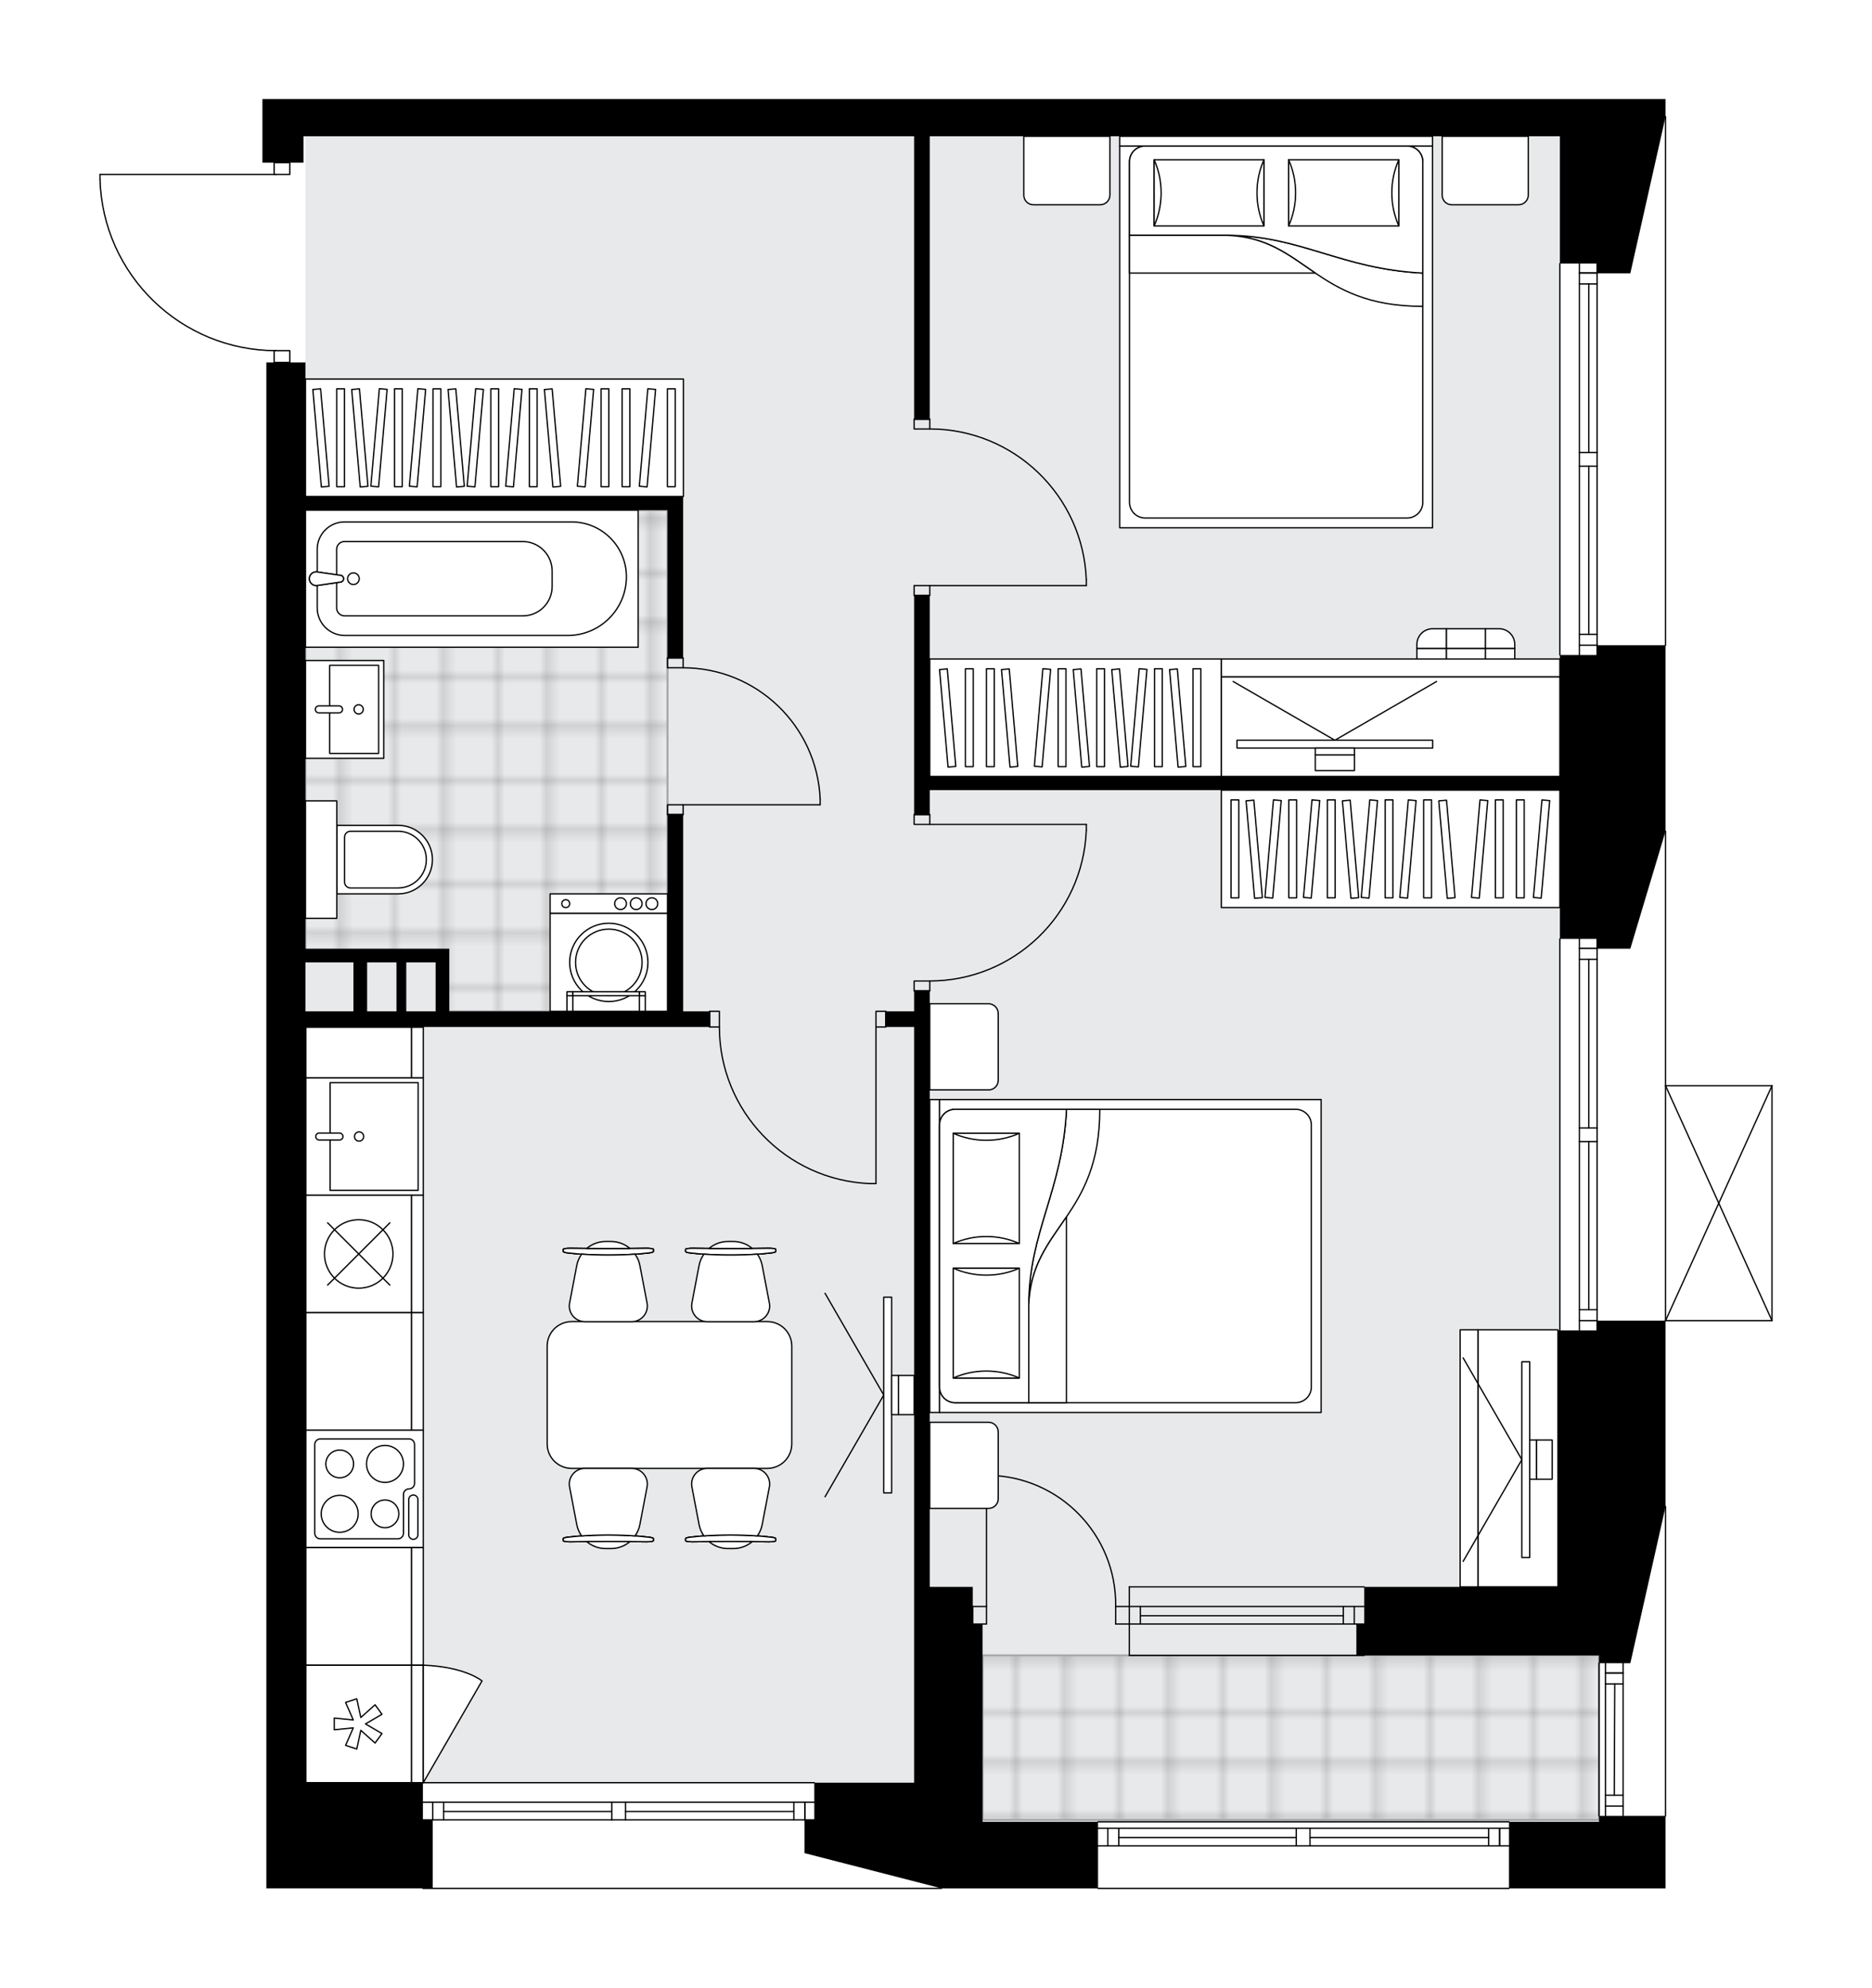 <svg xmlns="http://www.w3.org/2000/svg" xmlns:xlink="http://www.w3.org/1999/xlink" height="2000px" id="Layer_1" style="enable-background:new 0 0 1883.87 2000;" version="1.1" viewBox="0 0 1883.87 2000" width="1883.87px" x="0px" y="0px" xml:space="preserve">
<style type="text/css">
	.st0{fill:none;}
	.st1{opacity:0.25;fill:none;stroke:#000000;stroke-width:0.4;stroke-miterlimit:10;}
	.st2{fill:#FFFFFF;}
	.st3{fill:#E7E9EA;}
	.st4{fill:url(#SVGID_1_);stroke:#A6A7AA;stroke-width:2;stroke-miterlimit:10;}
	.st5{fill:url(#SVGID_00000025428228161157546770000000996780151653763260_);stroke:#A6A7AA;stroke-width:2;stroke-miterlimit:10;}
	.st6{fill:none;stroke:#000000;stroke-width:1.3;stroke-linecap:round;stroke-linejoin:round;stroke-miterlimit:10;}
	.st7{fill:#FFFFFF;stroke:#000000;stroke-width:1.3;stroke-linecap:round;stroke-linejoin:round;stroke-miterlimit:10;}
	.st8{font-family: 'Arial-BoldMT','Arial'; font-weight:bold;}
	.st9{font-size:103.22px;}
	.st10{font-size:87.34px;}
	.st11{font-family: 'ArialMT','Arial';}
	.st12{font-size:40px;}
</style>
<pattern height="14.57" id="New_Pattern_Swatch_2" patternUnits="userSpaceOnUse" style="overflow:visible;" viewBox="7.49 -22.06 14.57 14.57" width="14.57" x="-58.35">
	<g>
		<rect class="st0" height="14.57" width="14.57" x="7.49" y="-22.06" />
		<g>
			<rect class="st1" height="7.29" width="7.29" x="14.77" y="-7.49" />
		</g>
		<g>
			<rect class="st1" height="7.29" width="7.29" x="0.2" y="-7.49" />
		</g>
		<g>
			<rect class="st1" height="7.29" width="7.29" x="22.06" y="-14.77" />
		</g>
		<g>
			<rect class="st1" height="7.29" width="7.29" x="7.49" y="-14.77" />
			<rect class="st1" height="7.29" width="7.29" x="14.77" y="-22.06" />
		</g>
		<g>
			<rect class="st1" height="7.29" width="7.29" x="0.2" y="-22.06" />
		</g>
		<g>
			<rect class="st1" height="7.29" width="7.29" x="22.06" y="-29.35" />
		</g>
		<g>
			<rect class="st1" height="7.29" width="7.29" x="7.49" y="-29.35" />
		</g>
	</g>
</pattern>
<path class="st2" d="M100,180.68c0,0,0-0.01,0-0.01  c0,0,0-0.01,0-0.01v-5.16c0-0.36,0.29-0.65,0.65-0.65h174.6v-11.17l0,0h-11.17v-22.65V99.67h41.36h614.44h391.9h257.99h37.42h31.51  h37.42v17.08c0.36,0,0.65,0.29,0.65,0.65v531.73c0,0.36-0.29,0.65-0.65,0.65v185.79c0.36,0,0.65,0.29,0.65,0.65v255.37h106.44  c0,0,0,0,0.01,0c0.05,0,0.09,0.02,0.14,0.03c0.04,0.01,0.08,0.01,0.12,0.03c0,0,0.01,0,0.01,0c0.03,0.01,0.05,0.04,0.07,0.05  c0.04,0.03,0.09,0.05,0.12,0.09c0.03,0.03,0.05,0.07,0.07,0.1c0.02,0.04,0.05,0.07,0.07,0.11c0.02,0.04,0.02,0.09,0.03,0.14  c0.01,0.03,0.02,0.06,0.02,0.1v236.32c0,0.03-0.01,0.06-0.02,0.1c-0.01,0.05-0.01,0.1-0.03,0.14c-0.02,0.04-0.04,0.07-0.07,0.11  c-0.02,0.03-0.04,0.07-0.07,0.1c-0.04,0.04-0.08,0.06-0.12,0.09c-0.03,0.02-0.05,0.04-0.07,0.05c0,0-0.01,0-0.01,0  c-0.07,0.03-0.16,0.05-0.24,0.05c-0.01,0-0.01,0-0.02,0c0,0,0,0,0,0h-107.09c0,0,0,0,0,0V1515c0.36,0,0.65,0.29,0.65,0.65v311.16  c0,0.36-0.29,0.65-0.65,0.65v5.26v66.96h-156.9v0c0,0.36-0.29,0.65-0.65,0.65h-413.57c-0.36,0-0.65-0.29-0.65-0.65v0H988.81h-40.71  v0c0,0.36-0.29,0.65-0.65,0.65H425.58c-0.36,0-0.65-0.29-0.65-0.65l0,0H307.42h-29.54h-9.85v-35.45v-33.48v-37.42V460.07h0.01  v-95.51h7.22v-11.2c-45.57-0.66-88.57-18.44-121.33-50.25C120.53,270.68,101.38,227.2,100,180.68z" id="background" />
<g id="floor">
	<polygon class="st3" points="1569.78,1596.39 1569.78,137.09 307.41,137.09 307.41,1793.33 919.89,1793.33 919.89,1832.72    1609.16,1832.72 1609.16,1596.39  " />
	<pattern id="SVGID_1_" patternTransform="matrix(6.947 0 0 6.947 42327.914 30952.738)" xlink:href="#New_Pattern_Swatch_2">
	</pattern>
	<polygon class="st4" points="307.41,513.24 307.41,961.27 445.27,961.27 445.27,1017.4 671.75,1017.4 671.75,513.24  " />
	
		<pattern id="SVGID_00000169558952133964229630000012681170892475114673_" patternTransform="matrix(6.947 0 0 6.947 42327.914 30952.738)" xlink:href="#New_Pattern_Swatch_2">
	</pattern>
	
		<rect height="165.43" style="fill:url(#SVGID_00000169558952133964229630000012681170892475114673_);stroke:#A6A7AA;stroke-width:2;stroke-miterlimit:10;" width="620.35" x="988.81" y="1665.32" />
	<g id="LWPOLYLINE_00000181064719489216190260000000330197775855582871_">
		<rect class="st6" height="9.85" width="15.75" x="671.75" y="809.63" />
	</g>
	<g id="LWPOLYLINE_00000129907797806025468390000003968424153052420501_">
		<rect class="st6" height="9.85" width="15.75" x="671.75" y="661.93" />
	</g>
	<g id="LINE_00000090280647795554907210000005355185038588245657_">
		<line class="st6" x1="687.5" x2="671.75" y1="819.48" y2="819.48" />
	</g>
	<g id="LINE_00000001627917730855035800000016840693295250462619_">
		<line class="st6" x1="687.5" x2="671.75" y1="661.93" y2="661.93" />
	</g>
	<g id="LINE_00000038404962176348148560000002860831523234694293_">
		<line class="st6" x1="687.5" x2="825.36" y1="809.63" y2="809.63" />
	</g>
	<g id="ARC_00000033365548320259310620000013851968333582023839_">
		<path class="st6" d="M687.5,671.78c73.84,0.05,134.57,58.18,137.86,131.95" />
	</g>
	<g id="LINE_00000005959572489046324600000012064224048283958429_">
		<line class="st6" x1="825.36" x2="825.36" y1="809.63" y2="803.72" />
	</g>
	<g id="LWPOLYLINE_00000019654142146369408750000008800963774005267640_">
		<rect class="st6" height="9.85" width="15.75" x="919.89" y="819.48" />
	</g>
	<g id="LWPOLYLINE_00000118374844157007569150000001526124509665404043_">
		<rect class="st6" height="9.85" width="15.75" x="919.89" y="986.87" />
	</g>
	<g id="LINE_00000060019374544144210220000011402619230043720069_">
		<line class="st6" x1="935.64" x2="919.89" y1="819.48" y2="819.48" />
	</g>
	<g id="LINE_00000172432100576445618670000002970141171179747515_">
		<line class="st6" x1="935.64" x2="919.89" y1="996.72" y2="996.72" />
	</g>
	<g id="LINE_00000132078944345910145410000008493599078652232065_">
		<line class="st6" x1="935.64" x2="1093.19" y1="829.33" y2="829.33" />
	</g>
	<g id="LINE_00000154383830467782166760000014379961743796887942_">
		<line class="st6" x1="1093.19" x2="1093.19" y1="835.23" y2="829.33" />
	</g>
	<g id="ARC_00000035519318166416591380000015236279088886451889_">
		<path class="st6" d="M1093.19,835.23c-3.28,84.65-72.83,151.6-157.55,151.64" />
	</g>
	<g id="LWPOLYLINE_00000174587728114649465810000007700105163099615624_">
		<rect class="st6" height="9.85" width="15.75" x="919.89" y="589.06" />
	</g>
	<g id="LWPOLYLINE_00000027582636775168128630000001457500377853472417_">
		<rect class="st6" height="9.85" width="15.75" x="919.89" y="421.67" />
	</g>
	<g id="LINE_00000152253590563388458530000007792926449748083864_">
		<line class="st6" x1="935.64" x2="919.89" y1="598.91" y2="598.91" />
	</g>
	<g id="LINE_00000070102570675991313400000011766085515105163952_">
		<line class="st6" x1="935.64" x2="919.89" y1="421.67" y2="421.67" />
	</g>
	<g id="LINE_00000085942958301395755300000010604806862615321984_">
		<line class="st6" x1="935.64" x2="1093.19" y1="589.06" y2="589.06" />
	</g>
	<g id="LINE_00000054954419774882510740000005260282689178182061_">
		<line class="st6" x1="1093.19" x2="1093.19" y1="583.15" y2="589.06" />
	</g>
	<g id="ARC_00000012450756631474181990000018387483909602190723_">
		<path class="st6" d="M935.64,431.51c84.71,0.04,154.27,66.99,157.55,151.64" />
	</g>
	<g id="LWPOLYLINE_00000063609418976130230670000016073561231662303894_">
		<rect class="st6" height="15.75" width="9.85" x="881.48" y="1017.4" />
	</g>
	<g id="LWPOLYLINE_00000156576120163432635590000007712588050215519676_">
		<rect class="st6" height="15.75" width="9.85" x="714.09" y="1017.4" />
	</g>
	<g id="LINE_00000156555130833344892210000012084496851839717811_">
		<line class="st6" x1="891.33" x2="891.33" y1="1033.15" y2="1017.4" />
	</g>
	<g id="LINE_00000028317159891120442300000002658320256946366646_">
		<line class="st6" x1="714.09" x2="714.09" y1="1033.15" y2="1017.4" />
	</g>
	<g id="LINE_00000013163286628753525020000015386024887750317229_">
		<line class="st6" x1="881.48" x2="881.48" y1="1033.15" y2="1190.7" />
	</g>
	<g id="LINE_00000129169059439801280500000011572504482645028496_">
		<line class="st6" x1="875.58" x2="881.48" y1="1190.7" y2="1190.7" />
	</g>
	<g id="ARC_00000015342210385391422070000012072608302706744705_">
		<path class="st6" d="M875.58,1190.7c-84.65-3.28-151.6-72.83-151.64-157.55" />
	</g>
	<g id="LWPOLYLINE_00000151545134843964534660000001835747071078035587_">
		<rect class="st6" height="11.82" width="15.75" x="275.9" y="352.74" />
	</g>
	<g id="LWPOLYLINE_00000153678965488695064570000005691091023566610823_">
		<rect class="st6" height="11.82" width="15.75" x="275.9" y="163.68" />
	</g>
	<g id="LWPOLYLINE_00000137098160679873745630000017295898293660290181_">
		<path class="st6" d="M100.65,180.66c2.84,95.85,81.35,172.08,177.24,172.08" />
	</g>
	<g id="LINE_00000041255175029279858850000014592461490753184181_">
		<line class="st6" x1="277.89" x2="100.65" y1="175.5" y2="175.5" />
	</g>
	<g id="LINE_00000033364021141079143850000012966642349441703592_">
		<line class="st6" x1="100.65" x2="100.65" y1="175.5" y2="180.66" />
	</g>
	<g id="ARC_00000094611539190323297890000015432891603622100864_">
		<path class="st6" d="M1122.73,1616.09c1.07-71.79-56.25-130.86-128.04-131.93c-0.64-0.01-1.29-0.01-1.93-0.01" />
	</g>
	<g id="LINE_00000031921007805962643260000011616898536348927137_">
		<line class="st6" x1="992.75" x2="992.75" y1="1616.09" y2="1484.14" />
	</g>
	<g id="LINE_00000083811410263352866490000014845549243446902169_">
		<line class="st6" x1="1136.52" x2="1122.73" y1="1616.09" y2="1616.09" />
	</g>
	<g id="LINE_00000165921506985983903870000014284250760806078859_">
		<line class="st6" x1="1122.73" x2="1122.73" y1="1616.09" y2="1633.81" />
	</g>
	<g id="LINE_00000070090379768706871700000000281231856593834685_">
		<line class="st6" x1="1122.73" x2="1136.52" y1="1633.81" y2="1633.81" />
	</g>
	<g id="LINE_00000060719924373368335730000017735498595877593528_">
		<line class="st6" x1="978.97" x2="992.75" y1="1633.81" y2="1633.81" />
	</g>
	<g id="LINE_00000176037217336333163570000018235970561699868573_">
		<line class="st6" x1="992.75" x2="992.75" y1="1633.81" y2="1616.09" />
	</g>
	<g id="LINE_00000001632237145288824500000016107168426280219279_">
		<line class="st6" x1="992.75" x2="978.97" y1="1616.09" y2="1616.09" />
	</g>
	<g id="LINE_00000003074405294376131310000001788583081824560261_">
		<line class="st6" x1="978.97" x2="978.97" y1="1633.81" y2="1616.09" />
	</g>
	<g id="LINE_00000009587496863875546180000018043880136412323490_">
		<line class="st6" x1="1676.12" x2="1676.12" y1="117.4" y2="649.13" />
	</g>
	<g id="LINE_00000021808858313503074350000010401745651805475734_">
		<line class="st6" x1="1589.47" x2="1589.47" y1="658.98" y2="469.02" />
	</g>
	<g id="LINE_00000101785419934234781650000001470566971746454707_">
		<line class="st6" x1="1589.47" x2="1589.47" y1="455.24" y2="265.1" />
	</g>
	<g id="LINE_00000181068606590782676970000012712366423815744912_">
		<line class="st6" x1="1607.19" x2="1589.47" y1="274.6" y2="274.6" />
	</g>
	<g id="LINE_00000155148397626980178630000000701084478735839668_">
		<line class="st6" x1="1607.19" x2="1589.47" y1="649.13" y2="649.13" />
	</g>
	<g id="LINE_00000000185148671489944610000000181887078591812255_">
		<line class="st6" x1="1607.19" x2="1607.19" y1="658.98" y2="469.02" />
	</g>
	<g id="LINE_00000175312383563002366290000003906785584916025510_">
		<line class="st6" x1="1607.19" x2="1607.19" y1="455.24" y2="265.1" />
	</g>
	<g id="LINE_00000152960691154916571730000004955638152263012494_">
		<line class="st6" x1="1598.83" x2="1598.83" y1="455.24" y2="285.63" />
	</g>
	<g id="LINE_00000109719092931201360150000010554773153069116571_">
		<line class="st6" x1="1598.83" x2="1598.83" y1="638.1" y2="469.02" />
	</g>
	<g id="LINE_00000173876248954081136370000005078530508883201941_">
		<line class="st6" x1="1589.47" x2="1607.19" y1="638.1" y2="638.1" />
	</g>
	<g id="LINE_00000156554893731391761720000000085791033126954159_">
		<line class="st6" x1="1607.19" x2="1589.47" y1="274.6" y2="274.6" />
	</g>
	<g id="LINE_00000168101969218410437960000002609203545239065224_">
		<line class="st6" x1="1589.47" x2="1607.19" y1="285.63" y2="285.63" />
	</g>
	<g id="LINE_00000032608179058292855260000013516121228433576335_">
		<line class="st6" x1="1607.19" x2="1589.47" y1="469.02" y2="469.02" />
	</g>
	<g id="LINE_00000101060932571292318500000016315806417889763462_">
		<line class="st6" x1="1589.47" x2="1589.47" y1="469.02" y2="455.24" />
	</g>
	<g id="LINE_00000022557241103027011750000015484451323773604492_">
		<line class="st6" x1="1589.47" x2="1607.19" y1="455.24" y2="455.24" />
	</g>
	<g id="LINE_00000035531096778071158650000003843938857345426351_">
		<line class="st6" x1="1607.19" x2="1607.19" y1="455.24" y2="469.02" />
	</g>
	<g id="LINE_00000023282171988044313120000017097426403399217340_">
		<line class="st6" x1="1569.78" x2="1569.78" y1="658.98" y2="265.1" />
	</g>
	<g id="LINE_00000135691028207552482640000017876468313431748259_">
		<line class="st6" x1="1676.12" x2="1676.12" y1="836.22" y2="1328.56" />
	</g>
	<g id="LINE_00000031929096112375561760000006717779880188150204_">
		<line class="st6" x1="1589.47" x2="1589.47" y1="1338.41" y2="1148.45" />
	</g>
	<g id="LINE_00000035501409707662801630000003368868387546498749_">
		<line class="st6" x1="1589.47" x2="1589.47" y1="1134.67" y2="944.53" />
	</g>
	<g id="LINE_00000114796532475126149330000002190004960393785217_">
		<line class="st6" x1="1607.19" x2="1589.47" y1="954.03" y2="954.03" />
	</g>
	<g id="LINE_00000107588378088748022840000011849408529137185971_">
		<line class="st6" x1="1607.19" x2="1589.47" y1="1328.56" y2="1328.56" />
	</g>
	<g id="LINE_00000170239482250509036490000009831208354445786508_">
		<line class="st6" x1="1607.19" x2="1607.19" y1="1338.41" y2="1148.45" />
	</g>
	<g id="LINE_00000111149412443023328510000011544786005404151727_">
		<line class="st6" x1="1607.19" x2="1607.19" y1="1134.67" y2="944.53" />
	</g>
	<g id="LINE_00000140700732027957759460000009484808514755874978_">
		<line class="st6" x1="1598.83" x2="1598.83" y1="1134.67" y2="965.06" />
	</g>
	<g id="LINE_00000081623885059861684370000001943651305768492198_">
		<line class="st6" x1="1598.83" x2="1598.83" y1="1317.53" y2="1148.45" />
	</g>
	<g id="LINE_00000070092252717977069390000007506624471011424129_">
		<line class="st6" x1="1589.47" x2="1607.19" y1="1317.53" y2="1317.53" />
	</g>
	<g id="LINE_00000087397225156064556700000012078120462220283018_">
		<line class="st6" x1="1607.19" x2="1589.47" y1="954.03" y2="954.03" />
	</g>
	<g id="LINE_00000147212910179144224710000000137782794864525709_">
		<line class="st6" x1="1589.47" x2="1607.19" y1="965.06" y2="965.06" />
	</g>
	<g id="LINE_00000018233203661952669060000012957782640255532984_">
		<line class="st6" x1="1607.19" x2="1589.47" y1="1148.45" y2="1148.45" />
	</g>
	<g id="LINE_00000137120034072677086850000000923656115823161500_">
		<line class="st6" x1="1589.47" x2="1589.47" y1="1148.45" y2="1134.67" />
	</g>
	<g id="LINE_00000070816781699329738090000004885014694588340894_">
		<line class="st6" x1="1589.47" x2="1607.19" y1="1134.67" y2="1134.67" />
	</g>
	<g id="LINE_00000090264734006875120080000011550720259538041491_">
		<line class="st6" x1="1607.19" x2="1607.19" y1="1134.67" y2="1148.45" />
	</g>
	<g id="LINE_00000165948166782374483930000005710773495273970094_">
		<line class="st6" x1="1569.78" x2="1569.78" y1="1338.41" y2="944.53" />
	</g>
	<g id="LINE_00000014606846579149133640000013914521727961984670_">
		<line class="st6" x1="1676.12" x2="1676.12" y1="1515.65" y2="1826.81" />
	</g>
	<g id="LINE_00000023241567662289810740000007369298075533255098_">
		<line class="st6" x1="1615.66" x2="1615.66" y1="1826.81" y2="1673.2" />
	</g>
	<g id="LINE_00000059304635115970721910000012458005590884385679_">
		<line class="st6" x1="1633.39" x2="1615.66" y1="1683.05" y2="1683.05" />
	</g>
	<g id="LINE_00000158019091008953964860000007139144296077445284_">
		<line class="st6" x1="1633.39" x2="1615.66" y1="1816.96" y2="1816.96" />
	</g>
	<g id="LINE_00000072280088018858600890000004863073942876917936_">
		<line class="st6" x1="1633.39" x2="1633.39" y1="1826.81" y2="1673.2" />
	</g>
	<g id="LINE_00000183245767938922445690000001144762264755632785_">
		<line class="st6" x1="1624.53" x2="1625.02" y1="1805.93" y2="1694.07" />
	</g>
	<g id="LINE_00000078017881905743160270000003988977454024103355_">
		<line class="st6" x1="1615.66" x2="1633.39" y1="1805.93" y2="1805.93" />
	</g>
	<g id="LINE_00000021797895065356340360000001570033520489495967_">
		<line class="st6" x1="1633.39" x2="1615.66" y1="1683.05" y2="1683.05" />
	</g>
	<g id="LINE_00000173847582084164456940000006470756814119659199_">
		<line class="st6" x1="1615.66" x2="1633.39" y1="1694.07" y2="1694.07" />
	</g>
	<g id="LINE_00000016786811439011181530000001162732497843929505_">
		<line class="st6" x1="1609.16" x2="1609.16" y1="1826.81" y2="1673.2" />
	</g>
	<g id="LINE_00000128443098346586162910000000520474332451899530_">
		<line class="st6" x1="1136.52" x2="1372.84" y1="1616.09" y2="1616.09" />
	</g>
	<g id="LINE_00000056409447736297037020000011850424773060166051_">
		<line class="st6" x1="1136.52" x2="1372.84" y1="1633.81" y2="1633.81" />
	</g>
	<g id="LINE_00000117645960446479955740000010412748008633238719_">
		<line class="st6" x1="1147.55" x2="1351.82" y1="1625.43" y2="1625.43" />
	</g>
	<g id="LINE_00000176025646925735545910000011270066865035447200_">
		<line class="st6" x1="1362.85" x2="1362.85" y1="1616.09" y2="1633.81" />
	</g>
	<g id="LINE_00000026157356728406407120000000479436927202334897_">
		<line class="st6" x1="1147.55" x2="1147.55" y1="1616.09" y2="1633.81" />
	</g>
	<g id="LINE_00000021113222962624001160000000999367022424154551_">
		<line class="st6" x1="1136.52" x2="1372.84" y1="1596.39" y2="1596.39" />
	</g>
	<g id="LINE_00000033334088265472834690000017669199521903196293_">
		<line class="st6" x1="1372.84" x2="1136.52" y1="1665.32" y2="1665.32" />
	</g>
	<g id="LINE_00000088815935204185047720000007962714755215926181_">
		<line class="st6" x1="1351.82" x2="1351.82" y1="1616.07" y2="1633.8" />
	</g>
	<g id="LINE_00000070111680424214052830000003453031109337469329_">
		<line class="st6" x1="1136.52" x2="1136.52" y1="1596.39" y2="1665.32" />
	</g>
	<g id="LINE_00000023994895940583326710000006436422286314775444_">
		<line class="st6" x1="1518.57" x2="1105.01" y1="1899.68" y2="1899.68" />
	</g>
	<g id="LINE_00000039816840077835250870000005357210167331404219_">
		<line class="st6" x1="1105.01" x2="1304.51" y1="1839.22" y2="1839.22" />
	</g>
	<g id="LINE_00000068636740255268054290000002996847128053379456_">
		<line class="st6" x1="1318.3" x2="1518.57" y1="1839.22" y2="1839.22" />
	</g>
	<g id="LINE_00000160175301001079576650000003083230192883554459_">
		<line class="st6" x1="1509.08" x2="1509.08" y1="1856.94" y2="1839.22" />
	</g>
	<g id="LINE_00000073682050826184591450000015219341336048338068_">
		<line class="st6" x1="1114.85" x2="1114.85" y1="1856.94" y2="1839.22" />
	</g>
	<g id="LINE_00000101789718413099684060000014918874102316973722_">
		<line class="st6" x1="1105.01" x2="1304.51" y1="1856.94" y2="1856.94" />
	</g>
	<g id="LINE_00000031192893987687531130000007599658249973369773_">
		<line class="st6" x1="1318.3" x2="1518.57" y1="1856.94" y2="1856.94" />
	</g>
	<g id="LINE_00000000214184652813387350000011293419410823829124_">
		<line class="st6" x1="1318.3" x2="1498.05" y1="1848.57" y2="1848.57" />
	</g>
	<g id="LINE_00000075880882553664797840000013209243556511410326_">
		<line class="st6" x1="1125.88" x2="1304.51" y1="1848.57" y2="1848.57" />
	</g>
	<g id="LINE_00000016774919741368254270000018152380631396062137_">
		<line class="st6" x1="1125.88" x2="1125.88" y1="1839.22" y2="1856.94" />
	</g>
	<g id="LINE_00000045606510363600439830000007005652457599231377_">
		<line class="st6" x1="1509.08" x2="1509.08" y1="1856.94" y2="1839.22" />
	</g>
	<g id="LINE_00000141413366745113538050000017638556378667037342_">
		<line class="st6" x1="1498.05" x2="1498.05" y1="1839.22" y2="1856.94" />
	</g>
	<g id="LINE_00000171716052829905015870000012039017311110417838_">
		<line class="st6" x1="1304.51" x2="1304.51" y1="1856.94" y2="1839.22" />
	</g>
	<g id="LINE_00000134217730864694956800000013956131338550903471_">
		<line class="st6" x1="1304.51" x2="1318.3" y1="1839.22" y2="1839.22" />
	</g>
	<g id="LINE_00000105424546634852568630000005386774997847300481_">
		<line class="st6" x1="1318.3" x2="1318.3" y1="1839.22" y2="1856.94" />
	</g>
	<g id="LINE_00000012456577407989677600000011229430282227419563_">
		<line class="st6" x1="1318.3" x2="1304.51" y1="1856.94" y2="1856.94" />
	</g>
	<g id="LINE_00000134966321706093171850000003823509002178650792_">
		<line class="st6" x1="1105.01" x2="1518.57" y1="1832.72" y2="1832.72" />
	</g>
	<g id="LINE_00000162319199446646371600000016702006390428696998_">
		<line class="st6" x1="947.46" x2="425.58" y1="1899.68" y2="1899.68" />
	</g>
	<g id="LINE_00000181789535367349448470000015085368311549786507_">
		<line class="st6" x1="425.58" x2="615.71" y1="1813.02" y2="1813.02" />
	</g>
	<g id="LINE_00000175281873169929926560000003479742668556932229_">
		<line class="st6" x1="629.5" x2="819.45" y1="1813.02" y2="1813.02" />
	</g>
	<g id="LINE_00000108992256101426211050000012977186538428952741_">
		<line class="st6" x1="809.95" x2="809.95" y1="1830.75" y2="1813.02" />
	</g>
	<g id="LINE_00000116220856516626735870000008414104891743251379_">
		<line class="st6" x1="435.42" x2="435.42" y1="1830.75" y2="1813.02" />
	</g>
	<g id="LINE_00000051379135101971258800000000338710310497025423_">
		<line class="st6" x1="425.58" x2="615.71" y1="1830.75" y2="1830.75" />
	</g>
	<g id="LINE_00000019651408377687488010000003750958732697962669_">
		<line class="st6" x1="629.5" x2="819.45" y1="1830.75" y2="1830.75" />
	</g>
	<g id="LINE_00000102507106964591083190000007801767883278832532_">
		<line class="st6" x1="629.5" x2="798.93" y1="1822.38" y2="1822.38" />
	</g>
	<g id="LINE_00000101082388219763086970000011936717145419777187_">
		<line class="st6" x1="446.45" x2="615.71" y1="1822.38" y2="1822.38" />
	</g>
	<g id="LINE_00000099657825756073544240000005581201214369501106_">
		<line class="st6" x1="446.45" x2="446.45" y1="1813.02" y2="1830.75" />
	</g>
	<g id="LINE_00000027584521943545359650000003240898021971864219_">
		<line class="st6" x1="809.95" x2="809.95" y1="1830.75" y2="1813.02" />
	</g>
	<g id="LINE_00000109012281739478093960000002608798418342014376_">
		<line class="st6" x1="798.93" x2="798.93" y1="1813.02" y2="1830.75" />
	</g>
	<g id="LINE_00000136398496184764607140000007896356440040146816_">
		<line class="st6" x1="615.71" x2="615.71" y1="1830.75" y2="1813.02" />
	</g>
	<g id="LINE_00000029751232032666049990000001680753784926768798_">
		<line class="st6" x1="615.71" x2="629.5" y1="1813.02" y2="1813.02" />
	</g>
	<g id="LINE_00000135664892600314737580000000486560105678564799_">
		<line class="st6" x1="629.5" x2="629.5" y1="1813.02" y2="1830.75" />
	</g>
	<g id="LINE_00000062910788009467102800000013931993055935384720_">
		<line class="st6" x1="629.5" x2="615.71" y1="1830.75" y2="1830.75" />
	</g>
	<g id="LINE_00000097469246759701986000000010206032793215982741_">
		<line class="st6" x1="425.58" x2="819.45" y1="1793.33" y2="1793.33" />
	</g>
	<g id="LINE_00000009553957180758155850000014480229926908291763_">
		<line class="st6" x1="1783.22" x2="1783.22" y1="1092.24" y2="1328.56" />
	</g>
	<g id="LINE_00000102534349526481940100000012384774490053534646_">
		<line class="st6" x1="1783.22" x2="1676.12" y1="1328.56" y2="1328.56" />
	</g>
	<g id="LINE_00000097466152550166535510000015300732965860848518_">
		<line class="st6" x1="1676.12" x2="1783.22" y1="1092.24" y2="1092.24" />
	</g>
	<g id="LWPOLYLINE_00000067193955902228450890000000039499730971721607_">
		<line class="st6" x1="1676.12" x2="1783.22" y1="1328.56" y2="1092.24" />
	</g>
	<g id="LWPOLYLINE_00000141452827847905759120000011048089962080006272_">
		<line class="st6" x1="1676.12" x2="1783.22" y1="1092.24" y2="1328.56" />
	</g>
	<polygon points="1676.12,1328.56 1636.74,1328.56 1607.19,1328.56 1607.19,1338.41 1567.81,1338.41 1567.81,1596.39    1372.84,1596.39 1372.84,1633.81 1364.96,1633.81 1364.96,1665.32 1372.84,1665.32 1567.81,1665.32 1609.16,1665.32    1609.16,1673.2 1636.74,1673.2 1640.67,1673.2 1676.12,1515.65  " />
	<polygon points="1676.12,649.13 1640.67,649.13 1607.19,649.13 1607.19,658.97 1569.78,658.97 1569.78,781.08 935.64,781.08    935.64,598.91 919.89,598.91 919.89,819.48 935.64,819.48 935.64,794.86 1569.78,794.86 1569.78,944.53 1607.19,944.53    1607.19,954.38 1640.67,954.38 1676.12,836.22  " />
	<polygon points="1676.12,99.68 1638.7,99.68 1607.19,99.68 1569.78,99.68 1311.79,99.68 919.89,99.68 305.44,99.68 264.09,99.68    264.09,141.03 264.09,163.68 305.44,163.68 305.44,141.03 305.44,137.09 919.89,137.09 919.89,421.67 935.64,421.67 935.64,137.09    1311.79,137.09 1569.78,137.09 1569.78,265.1 1607.19,265.1 1607.19,274.95 1638.7,274.95 1638.7,274.95 1640.67,274.95    1676.12,117.4  " />
	<polygon points="1676.12,1832.72 1676.12,1826.81 1609.16,1826.81 1609.16,1832.72 1518.57,1832.72 1518.57,1899.68    1676.12,1899.68  " />
	<polygon points="988.81,1899.68 1105.01,1899.68 1105.01,1832.72 988.81,1832.72 988.81,1830.75 988.81,1793.33 988.81,1633.81    978.97,1633.81 978.97,1596.39 935.64,1596.39 935.64,996.72 919.89,996.72 919.89,1017.4 891.33,1017.4 891.33,1033.15    919.89,1033.15 919.89,1596.39 919.89,1633.81 919.89,1793.33 819.45,1793.33 819.45,1830.75 809.6,1830.75 809.6,1864.23    947.46,1899.68  " />
	<path d="M307.42,473.79V364.55h-39.39v95.51h0v1333.26v37.42v33.48v35.45h9.85h29.54h128.01v-35.45v-33.48h-9.85v-37.42H307.42   v-760.18h406.67v-15.76H687.5V819.48h-15.75v197.92H452.16v-63.02h-13.79h-68.93h-13.79h-48.25V513.24h364.33v148.69h15.75V513.24   v-13.78H307.42L307.42,473.79L307.42,473.79z M408.84,968.17h29.54v49.23h-29.54V968.17z M369.45,968.17h29.54v49.23h-29.54V968.17   z M355.66,968.17v49.23h-48.25v-49.23H355.66z" />
</g>
<g id="mebel">
	<g>
		<g>
			<rect class="st7" height="39.39" width="39.39" x="1455.44" y="652.2" />
			<rect class="st7" height="19.69" width="39.39" x="1455.44" y="691.59" />
			<rect class="st7" height="19.69" width="39.39" x="1455.44" y="632.51" />
			
				<rect class="st7" height="39.39" transform="matrix(-1 -4.470436e-11 4.470436e-11 -1 3019.201 1343.788)" width="29.54" x="1494.83" y="652.2" />
			<path class="st7" d="M1494.83,711.28h13.79c8.7,0,15.75-7.05,15.75-15.75v-3.94h-29.54V711.28z" />
			<path class="st7" d="M1494.83,652.2h29.54v-3.94c0-8.7-7.05-15.75-15.75-15.75h-13.79V652.2z" />
			
				<rect class="st7" height="39.39" transform="matrix(-1 -4.467372e-11 4.467372e-11 -1 2881.345 1343.788)" width="29.54" x="1425.9" y="652.2" />
			<path class="st7" d="M1441.66,711.28h13.79v-19.69h-29.54v3.94C1425.9,704.23,1432.96,711.28,1441.66,711.28z" />
			<path class="st7" d="M1425.9,652.2h29.54v-19.69h-13.79c-8.7,0-15.76,7.05-15.76,15.75V652.2z" />
		</g>
	</g>
	<g>
		
			<rect class="st7" height="19.69" transform="matrix(-1 -1.224647e-16 1.224647e-16 -1 1225.331 1818.169)" width="118.16" x="553.58" y="899.24" />
		
			<rect class="st7" height="98.47" transform="matrix(-1 -1.224647e-16 1.224647e-16 -1 1225.331 1936.331)" width="118.16" x="553.58" y="918.93" />
		<g id="CIRCLE_00000079456890134510298110000004501886850289652112_">
			<circle class="st7" cx="612.67" cy="968.17" r="39.39" />
		</g>
		<g id="CIRCLE_00000018216515498401519550000013518040650868609927_">
			<circle class="st7" cx="612.67" cy="968.17" r="33.48" />
		</g>
		<g id="CIRCLE_00000059279881182123761950000001163744728825726336_">
			<circle class="st7" cx="569.34" cy="909.08" r="3.94" />
		</g>
		<g id="CIRCLE_00000098179782823682314950000011115724690437149112_">
			<circle class="st7" cx="624.48" cy="909.08" r="5.91" />
		</g>
		<g id="CIRCLE_00000153670844481222410240000016563165321980898202_">
			<circle class="st7" cx="640.24" cy="909.08" r="5.91" />
		</g>
		<g id="CIRCLE_00000131365641278736744160000002431894000685622166_">
			<circle class="st7" cx="655.99" cy="909.08" r="5.91" />
		</g>
	</g>
	<g>
		
			<rect class="st7" height="334.79" transform="matrix(4.504734e-11 1 -1 4.504734e-11 1056.98 107.36)" width="137.86" x="405.88" y="414.77" />
		<g id="ARC_00000020369344641635539770000000154297012670760846_">
			<path class="st7" d="M319.22,575.37c-0.66-0.1-1.33-0.1-1.98,0c-3.76,0.55-6.36,4.04-5.81,7.79c0.55,3.76,4.04,6.36,7.79,5.81     l24.05-3.51c1.11-0.33,1.98-1.2,2.31-2.31c0.54-1.82-0.49-3.73-2.31-4.28L319.22,575.37z" />
		</g>
		<path class="st7" d="M319.23,611.51v-22.54l24.04-3.51c1.11-0.33,1.98-1.2,2.31-2.31c0.54-1.82-0.49-3.73-2.31-4.28l-24.04-3.51    v-22.74c0-15.23,12.34-27.57,27.57-27.57h228.4c30.48,0,55.18,24.71,55.18,55.18c0,32.61-26.43,59.04-59.04,59.04H347    C331.67,639.28,319.23,626.85,319.23,611.51z" />
		<path class="st7" d="M338.78,611.57v-25.45l4.48-0.65c1.11-0.33,1.98-1.2,2.31-2.31c0.54-1.82-0.49-3.73-2.31-4.28l-4.48-0.65    v-25.59c0-4.35,3.53-7.88,7.88-7.88h179.26c16.42,0,29.72,13.31,29.72,29.72v15.57c0,16.32-13.23,29.54-29.54,29.54H346.8    C342.37,619.59,338.78,616,338.78,611.57z" />
		<g id="ARC_00000037656819852374780430000013071081231234922408_">
			<path class="st7" d="M319.22,575.37c-0.66-0.1-1.33-0.1-1.98,0c-3.76,0.55-6.36,4.04-5.81,7.79c0.55,3.76,4.04,6.36,7.79,5.81     l24.05-3.51c1.11-0.33,1.98-1.2,2.31-2.31c0.54-1.82-0.49-3.73-2.31-4.28L319.22,575.37z" />
		</g>
		<circle class="st7" cx="355.66" cy="582.17" r="5.85" />
	</g>
	<g>
		<path class="st7" d="M435.16,864.77L435.16,864.77c0,19.03-15.43,34.46-34.46,34.46h-61.77V830.3h61.77    C419.73,830.3,435.16,845.73,435.16,864.77z" />
		
			<rect class="st7" height="31.51" transform="matrix(1.793100e-10 -1 1 1.793100e-10 -541.598 1187.937)" width="118.16" x="264.09" y="849.01" />
		<path class="st7" d="M429.05,864.77L429.05,864.77c0,15.77-12.78,28.56-28.56,28.56h-47.79c-3.26,0-5.91-2.65-5.91-5.91v-45.29    c0-3.26,2.65-5.91,5.91-5.91h47.79C416.27,836.21,429.05,849,429.05,864.77z" />
	</g>
	<g>
		
			<rect class="st7" height="15.75" transform="matrix(-1 -9.144076e-11 9.144076e-11 -1 1292.793 2019.044)" width="5.91" x="643.44" y="1001.64" />
		
			<rect class="st7" height="3.94" transform="matrix(-1 -9.144076e-11 9.144076e-11 -1 1292.793 1999.351)" width="5.91" x="643.44" y="997.71" />
		
			<rect class="st7" height="15.75" transform="matrix(-1 -8.990154e-11 8.990154e-11 -1 1147.06 2019.044)" width="5.91" x="570.58" y="1001.64" />
		
			<rect class="st7" height="3.94" transform="matrix(-1 -8.990154e-11 8.990154e-11 -1 1147.06 1999.351)" width="5.91" x="570.58" y="997.71" />
		<rect class="st7" height="3.94" width="66.96" x="576.48" y="997.71" />
	</g>
	<g>
		
			<rect class="st7" height="78.77" transform="matrix(-4.490382e-11 1 -1 -4.490382e-11 1060.453 366.85)" width="98.48" x="297.56" y="674.26" />
		
			<rect class="st7" height="49.23" transform="matrix(-4.478658e-11 1 -1 -4.478658e-11 1070.018 357.244)" width="88.62" x="312.08" y="689.01" />
		<path class="st7" d="M344.71,713.63L344.71,713.63c0-1.92-1.56-3.48-3.48-3.48h-20.42c-1.92,0-3.48,1.56-3.48,3.48l0,0    c0,1.92,1.56,3.48,3.48,3.48h20.42C343.15,717.11,344.71,715.55,344.71,713.63z" />
		<circle class="st7" cx="360.93" cy="713.63" r="4.63" />
	</g>
	<g>
		
			<rect class="st7" height="340.7" transform="matrix(-1.848363e-10 -1 1 -1.848363e-10 545.484 2253.369)" width="118.16" x="1340.35" y="683.59" />
		<g>
			
				<rect class="st7" height="7.83" transform="matrix(-1.796482e-10 -1 1 -1.796482e-10 582.686 2290.571)" width="98.47" x="1387.39" y="850.03" />
			
				<rect class="st7" height="7.83" transform="matrix(-1.795559e-10 -1 1 -1.795559e-10 675.996 2383.881)" width="98.47" x="1480.7" y="850.03" />
			
				<rect class="st7" height="7.83" transform="matrix(-1.797406e-10 -1 1 -1.797406e-10 543.912 2251.797)" width="98.47" x="1348.62" y="850.03" />
			
				<rect class="st7" height="7.83" transform="matrix(-1.798516e-10 -1 1 -1.798516e-10 485.751 2193.635)" width="98.47" x="1290.46" y="850.03" />
			
				<rect class="st7" height="7.83" transform="matrix(-1.796482e-10 -1 1 -1.796482e-10 446.976 2154.861)" width="98.47" x="1251.68" y="850.03" />
			
				<rect class="st7" height="7.83" transform="matrix(-1.793338e-10 -1 1 -1.793338e-10 388.815 2096.7)" width="98.47" x="1193.52" y="850.03" />
			
				<rect class="st7" height="7.83" transform="matrix(-0.087 -0.996 0.996 -0.087 732.223 2378.843)" width="98.47" x="1406.78" y="850.03" />
			
				<rect class="st7" height="7.83" transform="matrix(-0.087 -0.996 0.996 -0.087 626.839 2282.277)" width="98.47" x="1309.85" y="850.03" />
			
				<rect class="st7" height="7.83" transform="matrix(-0.087 -0.996 0.996 -0.087 521.455 2185.71)" width="98.47" x="1212.91" y="850.03" />
			
				<rect class="st7" height="7.83" transform="matrix(0.087 -0.996 0.996 0.087 443.028 2191.365)" width="98.47" x="1368.01" y="850.03" />
			
				<rect class="st7" height="7.83" transform="matrix(-1.796482e-10 -1 1 -1.796482e-10 654.852 2362.737)" width="98.47" x="1459.56" y="850.03" />
			
				<rect class="st7" height="7.83" transform="matrix(0.087 -0.996 0.996 0.087 508.904 2263.256)" width="98.47" x="1440.17" y="850.03" />
			
				<rect class="st7" height="7.83" transform="matrix(0.087 -0.996 0.996 0.087 565.821 2325.37)" width="98.47" x="1502.52" y="850.03" />
			
				<rect class="st7" height="7.83" transform="matrix(0.087 -0.996 0.996 0.087 407.633 2152.738)" width="98.47" x="1329.23" y="850.03" />
			
				<rect class="st7" height="7.83" transform="matrix(0.087 -0.996 0.996 0.087 354.541 2094.798)" width="98.47" x="1271.07" y="850.03" />
			
				<rect class="st7" height="7.83" transform="matrix(0.087 -0.996 0.996 0.087 319.146 2056.172)" width="98.47" x="1232.3" y="850.03" />
		</g>
	</g>
	<g>
		
			<rect class="st7" height="380.3" transform="matrix(-2.063880e-10 -1 1 -2.063880e-10 57.186 937.938)" width="118.16" x="438.48" y="250.23" />
		<g>
			
				<rect class="st7" height="7.83" transform="matrix(-1.797220e-10 -1 1 -1.797220e-10 96.253 977.005)" width="98.47" x="487.39" y="436.46" />
			
				<rect class="st7" height="7.83" transform="matrix(-1.796109e-10 -1 1 -1.796109e-10 189.563 1070.314)" width="98.47" x="580.7" y="436.46" />
			
				<rect class="st7" height="7.83" transform="matrix(-1.797033e-10 -1 1 -1.797033e-10 235.218 1115.97)" width="98.47" x="626.36" y="436.46" />
			
				<rect class="st7" height="7.83" transform="matrix(-1.797957e-10 -1 1 -1.797957e-10 57.479 938.231)" width="98.47" x="448.62" y="436.46" />
			
				<rect class="st7" height="7.83" transform="matrix(-1.797033e-10 -1 1 -1.797033e-10 -0.682 880.069)" width="98.47" x="390.46" y="436.46" />
			
				<rect class="st7" height="7.83" transform="matrix(-1.795186e-10 -1 1 -1.795186e-10 -39.456 841.295)" width="98.47" x="351.69" y="436.46" />
			
				<rect class="st7" height="7.83" transform="matrix(-1.794822e-10 -1 1 -1.794822e-10 -97.618 783.134)" width="98.47" x="293.52" y="436.46" />
			
				<rect class="st7" height="7.83" transform="matrix(-0.087 -0.996 0.996 -0.087 165.776 1032.657)" width="98.47" x="506.78" y="436.46" />
			
				<rect class="st7" height="7.83" transform="matrix(-0.087 -0.996 0.996 -0.087 60.392 936.091)" width="98.47" x="409.85" y="436.46" />
			
				<rect class="st7" height="7.83" transform="matrix(-0.087 -0.996 0.996 -0.087 -44.992 839.524)" width="98.47" x="312.91" y="436.46" />
			
				<rect class="st7" height="7.83" transform="matrix(-0.087 -0.996 0.996 -0.087 -87.494 800.579)" width="98.47" x="273.82" y="436.46" />
			
				<rect class="st7" height="7.83" transform="matrix(0.087 -0.996 0.996 0.087 33.461 917.268)" width="98.47" x="468.01" y="436.46" />
			
				<rect class="st7" height="7.83" transform="matrix(-1.797033e-10 -1 1 -1.797033e-10 168.419 1049.17)" width="98.47" x="559.56" y="436.46" />
			
				<rect class="st7" height="7.83" transform="matrix(0.087 -0.996 0.996 0.087 99.337 989.159)" width="98.47" x="540.17" y="436.46" />
			
				<rect class="st7" height="7.83" transform="matrix(0.087 -0.996 0.996 0.087 156.254 1051.273)" width="98.47" x="602.52" y="436.46" />
			
				<rect class="st7" height="7.83" transform="matrix(0.087 -0.996 0.996 0.087 -1.934 878.641)" width="98.47" x="429.23" y="436.46" />
			
				<rect class="st7" height="7.83" transform="matrix(0.087 -0.996 0.996 0.087 -55.026 820.702)" width="98.47" x="371.07" y="436.46" />
			
				<rect class="st7" height="7.83" transform="matrix(0.087 -0.996 0.996 0.087 -90.421 782.075)" width="98.47" x="332.3" y="436.46" />
		</g>
	</g>
	<g>
		<path class="st7" d="M1004.57,1507.77v-67.14c0-5.44-4.41-9.85-9.85-9.85h-59.08v86.65h59.27    C1000.24,1517.43,1004.57,1513.1,1004.57,1507.77z" />
		<path class="st7" d="M1004.57,1086.77v-67.14c0-5.44-4.41-9.85-9.85-9.85h-59.08v86.65h59.27    C1000.24,1096.43,1004.57,1092.11,1004.57,1086.77z" />
		<g>
			
				<rect class="st7" height="9.85" transform="matrix(3.591823e-10 -1 1 3.591823e-10 -322.952 2204.082)" width="314.83" x="783.15" y="1258.59" />
			
				<rect class="st7" height="384.03" transform="matrix(3.591823e-10 -1 1 3.591823e-10 -126.015 2401.018)" width="314.83" x="980.09" y="1071.5" />
			<path class="st7" d="M945.49,1395.33V1131.7c0-8.7,7.05-15.75,15.75-15.75h342.67c8.7,0,15.75,7.05,15.75,15.75v263.63     c0,8.7-7.05,15.75-15.75,15.75H961.24C952.54,1411.08,945.49,1404.03,945.49,1395.33z" />
			<path class="st7" d="M1073.26,1115.95c-4.03,82.34-37.96,123.15-37.99,197.3c2.68-79.34,71.62-87.81,71.48-197.3L1073.26,1115.95     z" />
			<g>
				<path class="st7" d="M1073.26,1115.95c-4.03,82.34-37.96,123.15-37.99,197.3l0,97.84h-74.03c-8.7,0-15.75-7.05-15.75-15.75      V1131.7c0-8.7,7.05-15.75,15.75-15.75L1073.26,1115.95L1073.26,1115.95z" />
			</g>
			
				<rect class="st7" height="66.5" transform="matrix(3.593315e-10 -1 1 3.593315e-10 -338.475 2323.585)" width="110.48" x="937.31" y="1297.78" />
			<path class="st7" d="M1025.81,1275.79c-20.89,9.36-45.61,9.36-66.5,0H1025.81z" />
			<path class="st7" d="M959.31,1386.27c20.89-9.36,45.61-9.36,66.5,0H959.31z" />
			
				<rect class="st7" height="66.5" transform="matrix(3.590342e-10 -1 1 3.590342e-10 -202.967 2188.077)" width="110.91" x="937.1" y="1162.27" />
			<path class="st7" d="M1025.81,1140.07c-20.89,9.39-45.61,9.39-66.5,0H1025.81z" />
			<path class="st7" d="M959.31,1250.98c20.89-9.39,45.61-9.39,66.5,0L959.31,1250.98z" />
			<g>
				<path class="st7" d="M1035.27,1313.25v97.84h37.99v-186.94C1055.34,1250.63,1036.64,1272.68,1035.27,1313.25z" />
			</g>
		</g>
	</g>
	<g>
		<path class="st7" d="M1039.99,206.02h67.14c5.44,0,9.85-4.41,9.85-9.85v-59.08h-86.65v59.27    C1030.32,201.7,1034.65,206.02,1039.99,206.02z" />
		<path class="st7" d="M1460.98,206.02h67.14c5.44,0,9.85-4.41,9.85-9.85v-59.08h-86.65v59.27    C1451.32,201.7,1455.65,206.02,1460.98,206.02z" />
		<g>
			<rect class="st7" height="9.85" width="314.83" x="1126.82" y="137.09" />
			<rect class="st7" height="384.03" width="314.83" x="1126.82" y="146.94" />
			<path class="st7" d="M1152.42,146.94h263.63c8.7,0,15.76,7.05,15.76,15.75v342.67c0,8.7-7.05,15.75-15.76,15.75h-263.63     c-8.7,0-15.75-7.05-15.75-15.75V162.7C1136.67,153.99,1143.72,146.94,1152.42,146.94z" />
			<path class="st7" d="M1431.81,274.71c-82.34-4.03-123.15-37.96-197.3-37.99c79.34,2.68,87.81,71.62,197.3,71.48L1431.81,274.71z" />
			<g>
				<path class="st7" d="M1431.81,274.71c-82.34-4.03-123.15-37.96-197.3-37.99l-97.84,0V162.7c0-8.7,7.05-15.75,15.75-15.75h263.63      c8.7,0,15.76,7.05,15.76,15.75L1431.81,274.71L1431.81,274.71z" />
			</g>
			<rect class="st7" height="66.5" width="110.48" x="1161.48" y="160.76" />
			<path class="st7" d="M1271.97,227.26c-9.36-20.89-9.36-45.61,0-66.5V227.26z" />
			<path class="st7" d="M1161.48,160.76c9.36,20.89,9.36,45.61,0,66.5L1161.48,160.76z" />
			<rect class="st7" height="66.5" width="110.91" x="1296.78" y="160.76" />
			<path class="st7" d="M1407.69,227.26c-9.39-20.89-9.39-45.61,0-66.5V227.26z" />
			<path class="st7" d="M1296.78,160.76c9.39,20.89,9.39,45.61,0,66.5V160.76z" />
			<g>
				<path class="st7" d="M1234.51,236.72h-97.84v37.99h186.94C1297.13,256.79,1275.08,238.1,1234.51,236.72z" />
			</g>
		</g>
	</g>
	<g>
		
			<rect class="st7" height="293.44" transform="matrix(1.955661e-10 -1 1 1.955661e-10 360.364 1804.354)" width="118.16" x="1023.28" y="575.28" />
		<g>
			
				<rect class="st7" height="7.83" transform="matrix(2.246488e-10 -1 1 2.246488e-10 346.795 1790.785)" width="98.47" x="1019.56" y="718.08" />
			
				<rect class="st7" height="7.83" transform="matrix(2.246301e-10 -1 1 2.246301e-10 253.485 1697.475)" width="98.47" x="926.25" y="718.08" />
			
				<rect class="st7" height="7.83" transform="matrix(2.247412e-10 -1 1 2.247412e-10 385.569 1829.559)" width="98.47" x="1058.33" y="718.08" />
			
				<rect class="st7" height="7.83" transform="matrix(2.245564e-10 -1 1 2.245564e-10 443.73 1887.72)" width="98.47" x="1116.49" y="718.08" />
			
				<rect class="st7" height="7.83" transform="matrix(2.243344e-10 -1 1 2.243344e-10 482.505 1926.494)" width="98.47" x="1155.27" y="718.08" />
			
				<rect class="st7" height="7.83" transform="matrix(0.087 -0.996 0.996 0.087 238.694 1704.478)" width="98.47" x="1000.17" y="718.08" />
			
				<rect class="st7" height="7.83" transform="matrix(0.087 -0.996 0.996 0.087 327.181 1801.045)" width="98.47" x="1097.1" y="718.08" />
			
				<rect class="st7" height="7.83" transform="matrix(-0.087 -0.996 0.996 -0.087 463.77 1868.957)" width="98.47" x="1038.94" y="718.08" />
			
				<rect class="st7" height="7.83" transform="matrix(2.245378e-10 -1 1 2.245378e-10 274.629 1718.619)" width="98.47" x="947.39" y="718.08" />
			
				<rect class="st7" height="7.83" transform="matrix(-0.087 -0.996 0.996 -0.087 385.315 1797.066)" width="98.47" x="966.78" y="718.08" />
			
				<rect class="st7" height="7.83" transform="matrix(-0.087 -0.996 0.996 -0.087 317.53 1734.952)" width="98.47" x="904.43" y="718.08" />
			
				<rect class="st7" height="7.83" transform="matrix(-0.087 -0.996 0.996 -0.087 505.924 1907.584)" width="98.47" x="1077.72" y="718.08" />
			
				<rect class="st7" height="7.83" transform="matrix(-0.087 -0.996 0.996 -0.087 569.154 1965.524)" width="98.47" x="1135.88" y="718.08" />
		</g>
	</g>
	<g>
		<path class="st7" d="M772.2,1477.19H575.26c-13.6,0-24.62-11.02-24.62-24.62v-98.42c0-13.6,11.02-24.62,24.62-24.62H772.2    c13.6,0,24.62,11.02,24.62,24.62v98.42C796.82,1466.17,785.8,1477.19,772.2,1477.19z" />
		<g>
			<g id="LINE_00000090253923738397092010000001940494272663647122_">
				<path class="st7" d="M653.14,1260.36c-23.84,2.99-58.06,2.99-81.89,0c-2.75-0.35-4.35-0.86-4.35-1.41v-0.14v-1.95      c0-0.59,3.09-1.06,6.89-1.06c25.53,0.4,51.27,0.4,76.81,0c3.81,0,6.89,0.48,6.89,1.06v1.95v0.14      C657.48,1259.5,655.89,1260.01,653.14,1260.36z" />
			</g>
			<g id="LINE_00000095307427407482905180000002326405718661183628_">
				<path class="st7" d="M653.14,1260.36c-23.84,2.99-58.06,2.99-81.89,0c-2.75-0.35-4.35-0.86-4.35-1.41v-0.14v-1.95      c0-0.59,3.09-1.06,6.89-1.06c25.53,0.4,51.27,0.4,76.81,0c3.81,0,6.89,0.48,6.89,1.06v1.95v0.14      C657.48,1259.5,655.89,1260.01,653.14,1260.36z" />
			</g>
			<g id="LINE_00000156546391161670636050000011007946231278813587_">
				<path class="st7" d="M653.14,1260.36c-23.84,2.99-58.06,2.99-81.89,0c-2.75-0.35-4.35-0.86-4.35-1.41v-0.14v-1.95      c0-0.59,3.09-1.06,6.89-1.06c25.53,0.4,51.27,0.4,76.81,0c3.81,0,6.89,0.48,6.89,1.06v1.95v0.14      C657.48,1259.5,655.89,1260.01,653.14,1260.36z" />
			</g>
			<path class="st7" d="M633.96,1255.94c-5.18-4.38-11.85-7-19.05-7h-5.43c-7.2,0-13.87,2.62-19.05,7     C604.93,1256.07,619.44,1256.07,633.96,1255.94z" />
			<path class="st7" d="M643.92,1272.94c-0.8-4.18-2.54-7.96-4.85-11.28c-17.09,1.21-36.67,1.21-53.76,0     c-2.31,3.32-4.05,7.09-4.85,11.28l-7.24,37.95c-1.85,9.71,5.59,18.71,15.48,18.71h47c9.89,0,17.33-9,15.48-18.71L643.92,1272.94z     " />
		</g>
		<g>
			<g id="LINE_00000132088159769675439600000009582413879046526394_">
				<path class="st7" d="M776.22,1260.36c-23.84,2.99-58.06,2.99-81.89,0c-2.75-0.35-4.35-0.86-4.35-1.41v-0.14v-1.95      c0-0.59,3.09-1.06,6.89-1.06c25.53,0.4,51.27,0.4,76.81,0c3.81,0,6.89,0.48,6.89,1.06v1.95v0.14      C780.57,1259.5,778.97,1260.01,776.22,1260.36z" />
			</g>
			<g id="LINE_00000116937258986859780640000013510637265961544127_">
				<path class="st7" d="M776.22,1260.36c-23.84,2.99-58.06,2.99-81.89,0c-2.75-0.35-4.35-0.86-4.35-1.41v-0.14v-1.95      c0-0.59,3.09-1.06,6.89-1.06c25.53,0.4,51.27,0.4,76.81,0c3.81,0,6.89,0.48,6.89,1.06v1.95v0.14      C780.57,1259.5,778.97,1260.01,776.22,1260.36z" />
			</g>
			<g id="LINE_00000028311119377154606690000007468628816671036080_">
				<path class="st7" d="M776.22,1260.36c-23.84,2.99-58.06,2.99-81.89,0c-2.75-0.35-4.35-0.86-4.35-1.41v-0.14v-1.95      c0-0.59,3.09-1.06,6.89-1.06c25.53,0.4,51.27,0.4,76.81,0c3.81,0,6.89,0.48,6.89,1.06v1.95v0.14      C780.57,1259.5,778.97,1260.01,776.22,1260.36z" />
			</g>
			<path class="st7" d="M757.04,1255.94c-5.18-4.38-11.85-7-19.05-7h-5.43c-7.2,0-13.87,2.62-19.05,7     C728.02,1256.07,742.53,1256.07,757.04,1255.94z" />
			<path class="st7" d="M767,1272.94c-0.8-4.18-2.54-7.96-4.85-11.28c-17.09,1.21-36.67,1.21-53.76,0     c-2.31,3.32-4.05,7.09-4.85,11.28l-7.24,37.95c-1.85,9.71,5.59,18.71,15.48,18.71h47c9.89,0,17.33-9,15.48-18.71L767,1272.94z" />
		</g>
		<g>
			<g id="LINE_00000072993089394218121390000016826053519859007920_">
				<path class="st7" d="M694.33,1546.43c23.84-2.99,58.06-2.99,81.89,0c2.75,0.35,4.35,0.86,4.35,1.41v0.14v1.95      c0,0.59-3.09,1.06-6.89,1.06c-25.53-0.4-51.27-0.4-76.81,0c-3.81,0-6.89-0.48-6.89-1.06v-1.95v-0.14      C689.98,1547.29,691.58,1546.78,694.33,1546.43z" />
			</g>
			<g id="LINE_00000155865102656673935190000008834225295825885583_">
				<path class="st7" d="M694.33,1546.43c23.84-2.99,58.06-2.99,81.89,0c2.75,0.35,4.35,0.86,4.35,1.41v0.14v1.95      c0,0.59-3.09,1.06-6.89,1.06c-25.53-0.4-51.27-0.4-76.81,0c-3.81,0-6.89-0.48-6.89-1.06v-1.95v-0.14      C689.98,1547.29,691.58,1546.78,694.33,1546.43z" />
			</g>
			<g id="LINE_00000098210522880733646230000014501807747281059973_">
				<path class="st7" d="M694.33,1546.43c23.84-2.99,58.06-2.99,81.89,0c2.75,0.35,4.35,0.86,4.35,1.41v0.14v1.95      c0,0.59-3.09,1.06-6.89,1.06c-25.53-0.4-51.27-0.4-76.81,0c-3.81,0-6.89-0.48-6.89-1.06v-1.95v-0.14      C689.98,1547.29,691.58,1546.78,694.33,1546.43z" />
			</g>
			<path class="st7" d="M713.51,1550.85c5.18,4.38,11.85,7,19.05,7h5.43c7.2,0,13.87-2.62,19.05-7     C742.53,1550.72,728.02,1550.72,713.51,1550.85z" />
			<path class="st7" d="M703.54,1533.85c0.8,4.18,2.54,7.96,4.85,11.28c17.09-1.21,36.67-1.21,53.76,0     c2.31-3.32,4.05-7.09,4.85-11.28l7.24-37.95c1.85-9.71-5.59-18.71-15.48-18.71h-47c-9.89,0-17.33,9-15.48,18.71L703.54,1533.85z" />
		</g>
		<g>
			<g id="LINE_00000126292448308314114190000002384302865476251319_">
				<path class="st7" d="M571.24,1546.43c23.84-2.99,58.06-2.99,81.89,0c2.75,0.35,4.35,0.86,4.35,1.41v0.14v1.95      c0,0.59-3.09,1.06-6.89,1.06c-25.53-0.4-51.27-0.4-76.81,0c-3.81,0-6.89-0.48-6.89-1.06v-1.95v-0.14      C566.89,1547.29,568.49,1546.78,571.24,1546.43z" />
			</g>
			<g id="LINE_00000122679415876199576790000008109049066182766734_">
				<path class="st7" d="M571.24,1546.43c23.84-2.99,58.06-2.99,81.89,0c2.75,0.35,4.35,0.86,4.35,1.41v0.14v1.95      c0,0.59-3.09,1.06-6.89,1.06c-25.53-0.4-51.27-0.4-76.81,0c-3.81,0-6.89-0.48-6.89-1.06v-1.95v-0.14      C566.89,1547.29,568.49,1546.78,571.24,1546.43z" />
			</g>
			<g id="LINE_00000073712114620433957440000013184411623992648073_">
				<path class="st7" d="M571.24,1546.43c23.84-2.99,58.06-2.99,81.89,0c2.75,0.35,4.35,0.86,4.35,1.41v0.14v1.95      c0,0.59-3.09,1.06-6.89,1.06c-25.53-0.4-51.27-0.4-76.81,0c-3.81,0-6.89-0.48-6.89-1.06v-1.95v-0.14      C566.89,1547.29,568.49,1546.78,571.24,1546.43z" />
			</g>
			<path class="st7" d="M590.42,1550.85c5.18,4.38,11.85,7,19.05,7h5.43c7.2,0,13.87-2.62,19.05-7     C619.44,1550.72,604.93,1550.72,590.42,1550.85z" />
			<path class="st7" d="M580.46,1533.85c0.8,4.18,2.54,7.96,4.85,11.28c17.09-1.21,36.67-1.21,53.76,0     c2.31-3.32,4.05-7.09,4.85-11.28l7.24-37.95c1.85-9.71-5.59-18.71-15.48-18.71h-47c-9.89,0-17.33,9-15.48,18.71L580.46,1533.85z" />
		</g>
	</g>
	<g>
		<g>
			<g id="LINE_00000158744983356735127020000014208251526874036639_">
				<line class="st7" x1="889.36" x2="830.28" y1="1403.4" y2="1505.73" />
			</g>
			<g id="LINE_00000005985262913243898010000008726185596499447432_">
				<line class="st7" x1="889.36" x2="830.28" y1="1403.4" y2="1301.06" />
			</g>
		</g>
		<rect class="st7" height="196.94" width="7.88" x="889.36" y="1304.93" />
		<rect class="st7" height="39.39" width="6.89" x="897.24" y="1383.7" />
		<rect class="st7" height="39.39" width="15.75" x="904.13" y="1383.7" />
	</g>
	<g>
		<g>
			
				<rect class="st7" height="80.52" transform="matrix(1.102228e-10 -1 1 1.102228e-10 60.446 2994.649)" width="258.58" x="1398.26" y="1426.84" />
			
				<rect class="st7" height="17.89" transform="matrix(9.463458e-11 -1 1 9.463458e-11 11.24 2945.443)" width="258.58" x="1349.05" y="1458.15" />
		</g>
		<g>
			<g>
				<g id="LINE_00000083085675699824989910000013259728314334259606_">
					<line class="st7" x1="1531.5" x2="1472.42" y1="1468.39" y2="1570.72" />
				</g>
				<g id="LINE_00000083808011523369130410000009118566690744497031_">
					<line class="st7" x1="1531.5" x2="1472.42" y1="1468.39" y2="1366.05" />
				</g>
			</g>
			<rect class="st7" height="196.94" width="7.88" x="1531.5" y="1369.92" />
			
				<rect class="st7" height="39.39" transform="matrix(-1 -1.224647e-16 1.224647e-16 -1 3085.648 2936.771)" width="6.89" x="1539.38" y="1448.69" />
			<rect class="st7" height="39.39" width="15.75" x="1546.27" y="1448.69" />
		</g>
	</g>
	<g>
		<g>
			<rect class="st7" height="100.27" width="340.7" x="1229.08" y="680.81" />
			<rect class="st7" height="17.89" width="340.7" x="1229.08" y="662.91" />
		</g>
		<g>
			<g>
				<g id="LINE_00000055694300627600340480000002689281297165434047_">
					<line class="st7" x1="1343.32" x2="1240.99" y1="744.68" y2="685.6" />
				</g>
				<g id="LINE_00000067229168522435262650000013515811830090493604_">
					<line class="st7" x1="1343.32" x2="1445.65" y1="744.68" y2="685.6" />
				</g>
			</g>
			
				<rect class="st7" height="196.94" transform="matrix(-1.836970e-16 1 -1 -1.836970e-16 2091.941 -594.702)" width="7.88" x="1339.38" y="650.15" />
			
				<rect class="st7" height="39.39" transform="matrix(6.123234e-17 -1 1 6.123234e-17 587.317 2099.326)" width="6.89" x="1339.88" y="736.31" />
			
				<rect class="st7" height="39.39" transform="matrix(-1.836970e-16 1 -1 -1.836970e-16 2110.65 -575.994)" width="15.75" x="1335.44" y="747.63" />
		</g>
	</g>
	<g>
		
			<rect class="st7" height="118.16" transform="matrix(6.123234e-17 -1 1 6.123234e-17 -776.394 1510.22)" width="118.17" x="307.83" y="1084.23" />
		
			<rect class="st7" height="88.62" transform="matrix(6.123234e-17 -1 1 6.123234e-17 -766.829 1519.826)" width="108.32" x="322.34" y="1099.02" />
		<path class="st7" d="M345.13,1143.33L345.13,1143.33c0,1.92-1.56,3.48-3.48,3.48h-20.42c-1.92,0-3.48-1.56-3.48-3.48l0,0    c0-1.92,1.56-3.48,3.48-3.48h20.42C343.57,1139.84,345.13,1141.4,345.13,1143.33z" />
		<circle class="st7" cx="361.35" cy="1143.33" r="4.63" />
	</g>
	<g>
		
			<rect class="st7" height="118.16" transform="matrix(6.123234e-17 -1 1 6.123234e-17 -1130.884 1864.71)" width="118.16" x="307.83" y="1438.72" />
		<path class="st7" d="M322.33,1548.02h78.12c3.08,0,5.58-2.5,5.58-5.58v-39.06c0-3.08,2.5-5.58,5.58-5.58l0,0    c3.08,0,5.58-2.5,5.58-5.58v-39.06c0-3.08-2.5-5.58-5.58-5.58h-89.28c-3.08,0-5.58,2.5-5.58,5.58v89.28    C316.75,1545.52,319.25,1548.02,322.33,1548.02z" />
		<path class="st7" d="M420.6,1508.66v35.2c0,2.57-2.08,4.65-4.65,4.65l0,0c-2.57,0-4.65-2.08-4.65-4.65v-35.2    c0-2.57,2.08-4.65,4.65-4.65l0,0C418.52,1504.01,420.6,1506.09,420.6,1508.66z" />
		<circle class="st7" cx="341.86" cy="1522.91" r="18.6" />
		<circle class="st7" cx="387.43" cy="1472.69" r="18.6" />
		<circle class="st7" cx="387.43" cy="1522.91" r="13.95" />
		<circle class="st7" cx="341.86" cy="1472.69" r="13.95" />
	</g>
	<g>
		
			<rect class="st7" height="106.35" transform="matrix(-4.484342e-11 1 -1 -4.484342e-11 1622.478 900.468)" width="118.16" x="301.92" y="1208.3" />
		
			<rect class="st7" height="11.82" transform="matrix(-4.484342e-11 1 -1 -4.484342e-11 1681.559 841.388)" width="118.16" x="361" y="1255.57" />
		<circle class="st7" cx="361" cy="1261.47" r="34.46" />
		<line class="st7" x1="329.67" x2="392.34" y1="1292.81" y2="1230.14" />
		<line class="st7" x1="392.34" x2="329.67" y1="1292.81" y2="1230.14" />
	</g>
	<g>
		
			<rect class="st7" height="106.35" transform="matrix(-1.836970e-16 1 -1 -1.836970e-16 2095.253 1373.244)" width="118.16" x="301.92" y="1681.08" />
		
			<rect class="st7" height="11.82" transform="matrix(-1.836970e-16 1 -1 -1.836970e-16 2154.334 1314.163)" width="118.16" x="361" y="1728.34" />
		<polygon class="st7" points="355.5,1730.25 336.39,1728.34 336.39,1740.16 355.5,1738.24 347.78,1755.83 359.02,1759.49     363.11,1740.71 377.45,1753.5 384.39,1743.94 367.8,1734.25 384.39,1724.56 377.45,1715 363.11,1727.78 359.02,1709.01     347.78,1712.66   " />
		<path class="st7" d="M425.99,1793.33L485.07,1691c0,0-16.63-14.26-59.08-15.83V1793.33z" />
	</g>
	<g>
		
			<rect class="st7" height="106.35" transform="matrix(8.985507e-11 -1 1 8.985507e-11 -1018.63 1740.64)" width="118.16" x="301.92" y="1326.46" />
		
			<rect class="st7" height="11.82" transform="matrix(8.985507e-11 -1 1 8.985507e-11 -959.549 1799.721)" width="118.16" x="361" y="1373.73" />
	</g>
	<g>
		
			<rect class="st7" height="106.35" transform="matrix(2.091263e-10 -1 1 2.091263e-10 -697.832 1419.841)" width="50.77" x="335.62" y="1005.66" />
		
			<rect class="st7" height="11.82" transform="matrix(2.091263e-10 -1 1 2.091263e-10 -638.751 1478.922)" width="50.77" x="394.7" y="1052.93" />
	</g>
	<g>
		
			<rect class="st7" height="106.35" transform="matrix(8.985507e-11 -1 1 8.985507e-11 -1254.954 1976.964)" width="118.16" x="301.92" y="1562.79" />
		
			<rect class="st7" height="11.82" transform="matrix(8.985507e-11 -1 1 8.985507e-11 -1195.873 2036.045)" width="118.16" x="361" y="1610.05" />
	</g>
</g>
</svg>